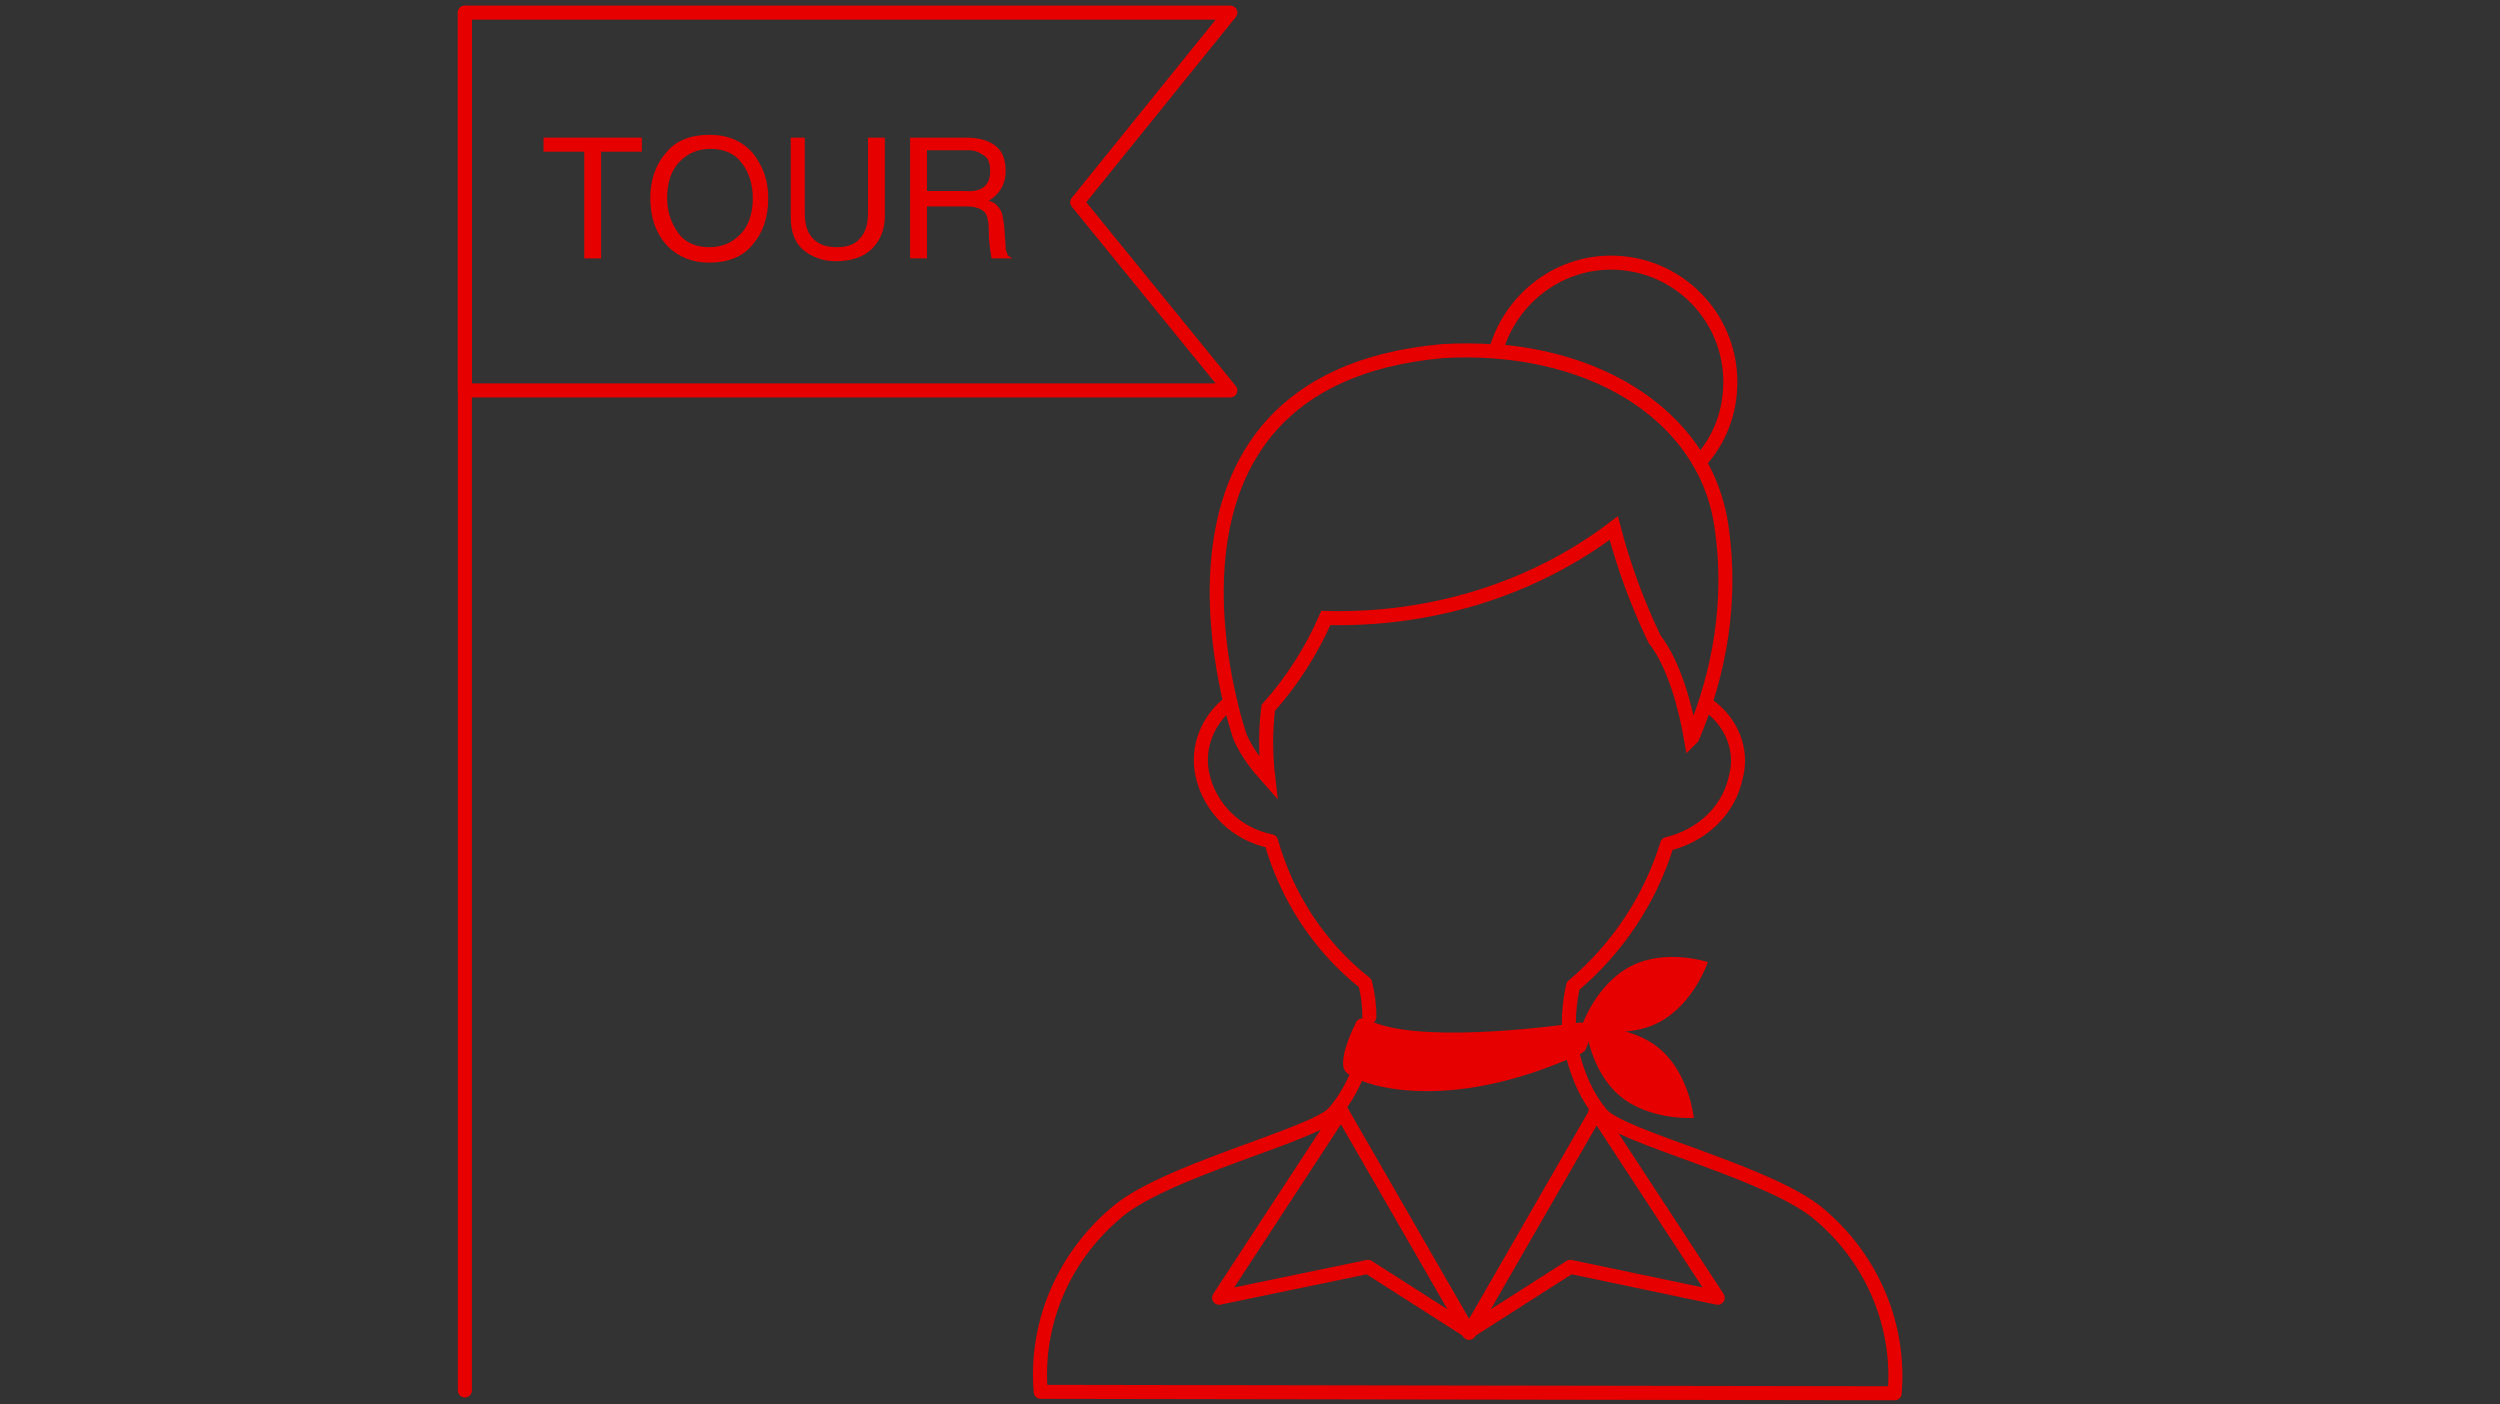 <?xml version="1.0" encoding="utf-8"?>
<!-- Generator: Adobe Illustrator 25.0.1, SVG Export Plug-In . SVG Version: 6.00 Build 0)  -->
<svg version="1.1" id="Layer_1" xmlns="http://www.w3.org/2000/svg" xmlns:xlink="http://www.w3.org/1999/xlink" x="0px" y="0px"
	 viewBox="0 0 178 100" style="enable-background:new 0 0 178 100;" xml:space="preserve">
<rect x="0" y="0" width="178" height="100" fill="#333333" stroke="none"/>
<style type="text/css">
	.st0{fill:none;stroke:#E60000;stroke-linecap:round;stroke-linejoin:round;}
	.st1{fill:#E60000;}
	.st2{fill:#FFFFFF;stroke:#E60000;stroke-linecap:round;stroke-linejoin:round;}
	.st3{fill:none;stroke:#E60000;stroke-miterlimit:10;}
</style>
<g>
	<line class="st0" x1="33.1" y1="99" x2="33.1" y2="0.9"/>
	<polygon class="st0" points="87.6,27.8 33.1,27.8 33.1,0.9 87.6,0.9 76.7,14.4 	"/>
	<g>
		<path class="st1" d="M38.7,9.8h7v1h-2.9v7.6h-1.2v-7.6h-2.9V9.8z"/>
		<path class="st1" d="M46.3,14.1c0-1.3,0.4-2.4,1.1-3.2c0.7-0.9,1.8-1.3,3.1-1.3c1.3,0,2.3,0.4,3.1,1.3c0.7,0.9,1.1,1.9,1.1,3.2
			c0,1.4-0.4,2.5-1.1,3.3c-0.7,0.9-1.8,1.3-3.1,1.3c-1.2,0-2.2-0.4-3-1.2C46.7,16.6,46.3,15.5,46.3,14.1z M47.5,14.1
			c0,1,0.3,1.8,0.8,2.5c0.5,0.7,1.3,1,2.2,1c0.9,0,1.6-0.3,2.2-0.9c0.6-0.6,0.9-1.5,0.9-2.6c0-1-0.3-1.9-0.8-2.5
			c-0.5-0.7-1.3-1-2.2-1c-0.9,0-1.6,0.3-2.2,0.9S47.5,13,47.5,14.1z"/>
		<path class="st1" d="M56.1,9.8h1.2v5.4c0,0.8,0.2,1.4,0.6,1.8c0.4,0.4,0.9,0.6,1.7,0.6c0.7,0,1.3-0.2,1.6-0.6
			c0.4-0.4,0.6-1,0.6-1.8V9.8h1.2v5.6c0,0.9-0.3,1.7-0.9,2.3c-0.6,0.6-1.5,0.9-2.6,0.9c-0.9,0-1.7-0.3-2.3-0.8
			c-0.6-0.5-0.9-1.3-0.9-2.3V9.8z"/>
		<path class="st1" d="M72,18.4h-1.4c-0.1-0.6-0.2-1.2-0.2-2c0-0.6-0.1-1.1-0.3-1.3c-0.2-0.2-0.6-0.4-1.2-0.4H66v3.7h-1.2V9.8h4
			c0.9,0,1.6,0.2,2.1,0.6c0.5,0.4,0.7,1,0.7,1.8c0,0.9-0.4,1.6-1.2,2.1c0.4,0.1,0.6,0.3,0.8,0.6s0.2,0.6,0.3,1.2l0.1,1.4
			c0,0.2,0,0.3,0.1,0.5c0,0.2,0.2,0.3,0.4,0.4V18.4z M70.5,12.2c0-0.5-0.1-0.9-0.4-1.1c-0.3-0.2-0.6-0.4-1.1-0.4H66v2.9h2.7
			C69.9,13.7,70.5,13.2,70.5,12.2z"/>
	</g>
</g>
<g>
	<g>
		<g>
			<path id="パス_9000_7_" class="st0" d="M111.7,72.9c0-0.9,0.1-1.8,0.3-2.7c3.2-2.7,5.5-6.2,6.7-10.1c2.5-0.6,4.4-2.4,4.9-4.8
				c0.5-1.9-0.3-3.9-2-5.1"/>
			<path id="パス_9000_2_" class="st0" d="M96.5,76.8c-0.4,0.9-0.9,1.7-1.5,2.4c-1.3,1.6-12.4,4.2-15.7,7.3
				c-3.7,3.2-5.6,7.9-5.2,12.6l60.8,0.1c0.4-4.7-1.5-9.4-5.2-12.6c-3.4-3.1-14.4-5.6-15.7-7.3c-1-1.2-1.6-2.6-2-4.1"/>
			<path id="パス_9000_5_" class="st0" d="M87.6,50c-1.6,1.2-2.4,3.2-2,5.1c0.5,2.4,2.4,4.3,4.9,4.8c1.1,3.9,3.4,7.5,6.7,10.1
				c0.2,0.8,0.3,1.6,0.3,2.4"/>
			<path id="パス_9000_1_" class="st2" d="M121.7,49"/>
			<path class="st3" d="M122.6,37.7c-1.1-8.5-9.8-13.3-19.9-12.7c-23.3,2.1-14.4,27.5-14.4,27.5c0.5,1.1,1.2,2,2,2.9
				c-0.2-1.7-0.2-3.4,0-5c1.7-1.9,3.1-4.1,4.1-6.4c7.4,0.2,14.7-2,20.5-6.4c0.7,2.7,1.7,5.4,2.9,7.9c1.4,1.8,2.2,4.8,2.6,7.1
				l0.1-0.1C122.5,47.8,123.3,42.7,122.6,37.7z"/>
			<path id="パス_9002_4_" class="st0" d="M95.5,79.1l9.1,15.8l9.1-15.8"/>
			<g>
				<path class="st3" d="M121,32.9c1.4-1.5,2.2-3.5,2.2-5.7c0-4.7-3.8-8.5-8.5-8.5c-3.9,0-7.2,2.7-8.2,6.3
					C112.9,25.5,118.3,28.3,121,32.9z"/>
			</g>
			<polyline class="st0" points="95.5,79.1 86.8,92.4 97.4,90.2 104.6,94.8 111.8,90.2 122.3,92.4 113.6,79.1 			"/>
		</g>
	</g>
	<path class="st1" d="M97.4,72.6c-0.3-0.2-0.8-0.1-0.9,0.3c-0.5,1-1.2,2.8-0.7,3.4c0.8,0.9,7,3.2,16.8-1.3c0.1-0.1,0.3-0.2,0.3-0.3
		c0.2-0.4,0.3-0.8,0.3-1.1c0.1-0.4-0.3-0.8-0.7-0.8C109.8,73.2,100.6,74.3,97.4,72.6z"/>
	<path class="st1" d="M116.1,68.8c2.5-1.3,5.5-0.3,5.5-0.3s-1,3-3.5,4.3c-2.5,1.3-5.5,0.3-5.5,0.3S113.6,70.1,116.1,68.8z"/>
	<path class="st1" d="M118.2,74.7c2.1,1.8,2.4,4.9,2.4,4.9s-3.2,0.2-5.3-1.6s-2.4-4.9-2.4-4.9S116.1,72.9,118.2,74.7z"/>
</g>
</svg>
